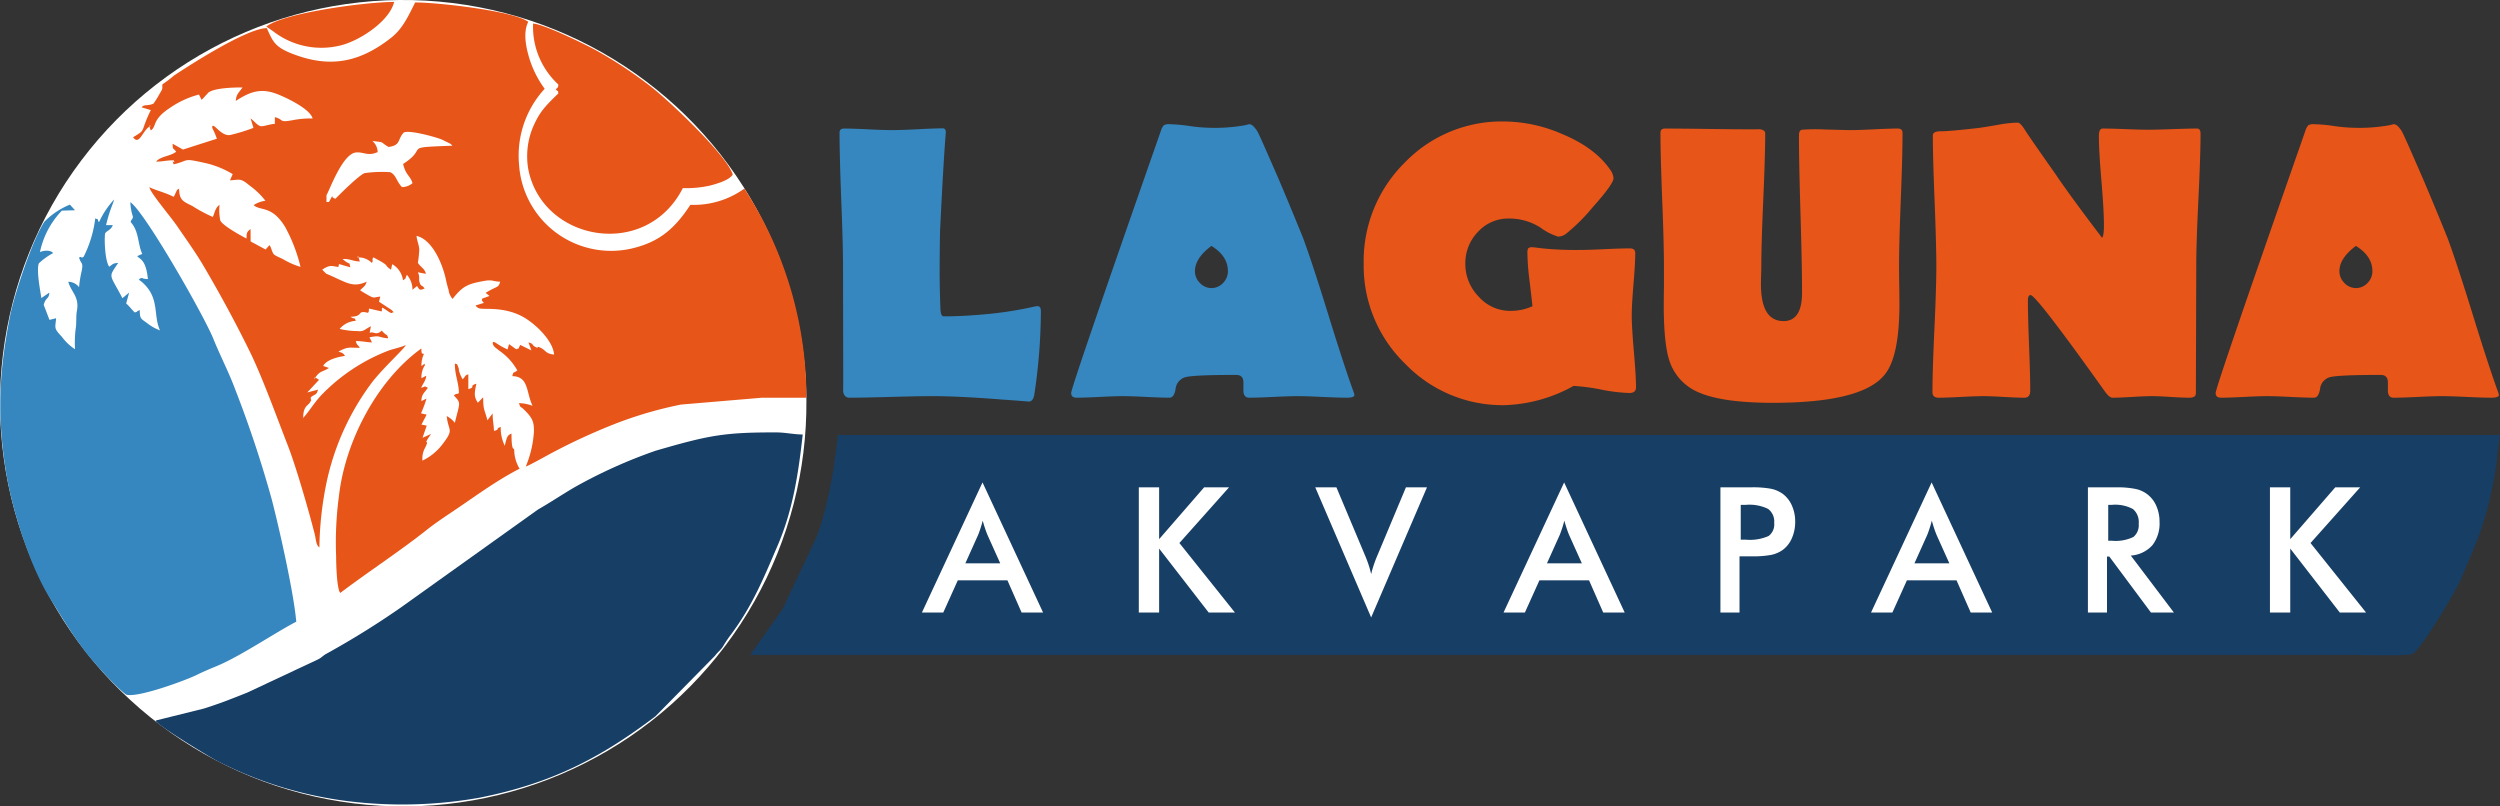 <svg xmlns="http://www.w3.org/2000/svg" width="444.76" height="143.467" viewBox="0 0 444.76 143.467">
  <rect x="0" y="0" width="444.76" height="143.467" fill="#333333" stroke="none"/>
  <defs>
    <style>
      .cls-1, .cls-5 {
        fill: #fff;
      }

      .cls-2 {
        fill: #173e65;
      }

      .cls-2, .cls-3, .cls-4, .cls-5 {
        fill-rule: evenodd;
      }

      .cls-3 {
        fill: #e85519;
      }

      .cls-4 {
        fill: #3687bf;
      }
    </style>
  </defs>
  <g id="cdr_layer7">
    <g>
      <circle class="cls-1" cx="71.734" cy="71.734" r="71.733" transform="translate(-8.227 134.165) rotate(-82.982)"/>
      <path class="cls-2" d="M133.479,116.506h284.881c1.614,0,10.009.258,10.847-.193,1.501-.805,7.638-10.983,8.587-13.252,1.048-2.503,2.135-4.979,3.132-7.497a64.555,64.555,0,0,0,2.403-8.569c.339-1.394.606-3.255.825-4.695a48.24,48.24,0,0,1,.606-4.914h-295.68l-.781,5.94c-.616,3.644-1.881,10.029-3.525,13.256l-5.542,11.756Z"/>
      <path class="cls-3" d="M56.1,67.157l-.062.22-.177-.138Zm7.68-21.36-.219-.061.138-.178Zm-37.2-23.28.062-.219.177.138Zm0,0,.241.687c1.108-.694.126-1.863,3.402-4.004a16.305,16.305,0,0,1,5.175-2.381l.464.943c.098-.069.158-.201.176-.162l1.046-1.139c1.136-.844,4.631-.904,6.056-.904-.616.931-1.088,1.11-1.2,2.401,2.766-1.809,4.687-2.322,7.608-1.129,1.653.675,5.618,2.571,6.072,4.248a16.344,16.344,0,0,0-3.539.303c-2.575.465-1.442-.067-3.181-.542v1.199c-.889.019-2.026.523-2.555.4-.593-.137-1.184-.975-1.765-1.36l.513,1.668a30.823,30.823,0,0,1-4.084,1.257c-.964.231-1.889-.633-2.498-1.207-.933-.882-.757-.123-.711.058a12.483,12.483,0,0,1,.78,1.824l-6.024,1.929-1.856-1.039c.063,1.217.034.569.639,1.428-.999.802-2.888.832-3.559,1.762,1.115-.001,1.821-.24,3.12-.24.445,1.03-.547-.545,0,.72,2.88-.698,1.521-1.139,5.329-.295a16.271,16.271,0,0,1,5.169,2.037l-.486,1.102c1.737-.078,1.828-.475,3.495.929a13.613,13.613,0,0,1,2.813,2.707,4.902,4.902,0,0,0-2.098.782c1.266,1.089,3.245.007,5.604,3.873a28.477,28.477,0,0,1,2.734,7.105,13.529,13.529,0,0,1-3.158-1.401c-1.727-.795-1.613-.697-1.976-1.621-.028-.072-.093-.297-.123-.364a1.518,1.518,0,0,0-.283-.474l-.663.774-2.67-1.437-.013-2.197c-.728.524-.696.803-.714,1.68-.892-.448-4.376-2.356-4.676-3.243a9.105,9.105,0,0,1-.124-2.757c-.786.561-.822,1.343-1.2,2.16a25.769,25.769,0,0,1-3.596-1.923c-1.687-.857-2.359-1.012-2.404-3.117-.544.388-.197-.027-.559.638l-.143.344c-.24.474-.067.181-.279.479-1.364-.734-2.927-1.065-4.299-1.701.076.871,3.852,5.323,4.899,6.861,1.562,2.293,3.287,4.675,4.694,7.066,2.98,5.064,5.671,10.02,8.251,15.269,2.276,4.63,4.95,12.066,6.78,16.741,1.41,3.602,3.726,11.578,4.8,15.839.208.825.191,1.857.816,2.304a60.475,60.475,0,0,1,1.255-11.465,45.325,45.325,0,0,1,7.965-17.715c1.935-2.604,5.985-6.246,6.14-6.82-.79.361-2.074.647-2.917.923a33.005,33.005,0,0,0-11.783,7.657c-1.516,1.514-2.299,2.989-3.54,4.38.002-2.179.839-2.108,1.248-2.836.403-.72.025-.02.11-.846.793-.636,1.004-.332,1.282-1.358l-1.914.502,2.091-2.245-.657-.417c.831-1.256,1.434-1.001,2.421-1.7l-1.024-.35c.745-1.433,3.822-1.766,3.883-1.79-.421-.59-.449-.502-1.159-.761l.265-.157c1.502-.747,1.625-.522,3.534-.522-.478-.722-.491-.356-.72-1.2,1.233,0,1.878.219,2.88.24l-.45-.904c2.052-.415,1.427.015,3.33.184-.27-.983-.124-.193-1.138-1.378-1.069.977-1.392.063-2.16.398l.225-1.169c-1.115.526-1.224,1.003-2.374.85a13.92,13.92,0,0,1-3.193-.381,4.067,4.067,0,0,1,2.88-1.44c-.341-.812.041-.087-.96-.72,2.53-.053.969-1.241,3.141-.699.417-.863-.06-.033.198-.761l2.205.509c.243-.677-.145.076.134-.687,1.071.634,1.543,1.138,1.762.918.067-.152.549.128-.162-.521l-2.197-1.44.234-.907c-1.445.109-.764.59-3.228-.89-.427-.256-.242-.172-.345-.26.596-.605.92-.695,1.138-1.502-2.611,1.193-3.715.007-7.205-1.434l-.695-.707c1.449-.957,1.701-.623,2.881-.478l.105-.523,2.011.578c-.281-1.241.143-.147-1.376-1.474,1.357-.074,1.778.411,3.079.438l-.24-.72a3.311,3.311,0,0,1,2.379.981c.322-.537-.063-.378.24-1.001,3.34,1.735,1.674,1.21,3.162,2.201l.219-.981a3.921,3.921,0,0,1,1.92,2.88c.783-.564.236-.206.7-.98a4.03,4.03,0,0,1,.98,2.66l.808-.673c.462.642.431.857,1.352.433-.535-.745-.606-.232-.877-1.042-.261-.781.131-.854-.323-1.838l1.431.281c-.252-1.005-.856-1.091-1.431-1.961a18.081,18.081,0,0,0,.249-2.395c-.058-.847-.41-1.524-.489-2.405,2.922.708,4.705,5.199,5.264,7.937.143.7.265,1.056.445,1.714a2.854,2.854,0,0,0,.709,1.568c1.829-2.331,2.755-2.69,5.676-3.207,1.45-.256,1.541.122,2.786.148-.313,1.156-.495.691-2.587,1.986l.694.551-1.317.477c-.026.558-.199.059.31.765l-1.468.432a1.071,1.071,0,0,0,.803.558c.915.204,4.761-.41,8.23,1.846,1.927,1.254,4.72,3.928,4.935,6.345-1.546-.134-1.49-.785-2.397-1.205-1.04-.481-.068.332-1.006-.19-.646-.358-.136-.488-1.157-.765l.518,1.423-1.974-.972c-.558.922.138.397-.724.77l-1.278-.918-.264.94c-1.803-.783-2.104-1.359-2.6-1.325-.325,1.291,2.255,1.405,4.34,5.061-.81.636-.634.061-.898,1.021,2.937.063,2.427,2.746,3.6,5.28a7.398,7.398,0,0,0-2.4-.48c.248.915.198.491.824,1.096,1.582,1.528,1.84,2.214,1.826,3.948a19.193,19.193,0,0,1-1.45,6.236c.592-.162,4.032-2.117,5.043-2.636a108.825,108.825,0,0,1,10.523-4.837,70.595,70.595,0,0,1,12.051-3.55l14.383-1.217h7.92a68.036,68.036,0,0,0-11.04-37.2,15.403,15.403,0,0,1-9.6,2.88c-2.709,4.141-5.407,6.556-10.267,7.734a16.404,16.404,0,0,1-20.214-14.932,17.556,17.556,0,0,1,4.561-13.442,18.315,18.315,0,0,1-2.674-5.246c-.6-1.924-1.24-4.697-.247-6.671C91.407,1.966,78.016.437,73.86.437c-1.182,2.335-2.183,4.642-4.276,6.284-5.053,3.965-10.054,5.375-16.334,3.287-4.422-1.47-4.605-2.45-5.79-5.011-3.467.074-12.862,6.03-16.514,8.446a18.125,18.125,0,0,1-2.048,1.552c-.089.858.167.613-.492,1.666a15.39,15.39,0,0,1-1.106,1.776c-.993.458-1.731.076-2.098.659l1.629.494c-2.035,4.123-.667,3.328-3.152,4.827C24.772,25.939,25.294,23.368,26.58,22.517Z"/>
      <path class="cls-2" d="M27.819,128.154l-.102.056c-.253.506,9.824,6.629,11.085,7.252a69.761,69.761,0,0,0,23.594,7.127,78.843,78.843,0,0,0,22.871-.668c12.787-2.542,21.415-6.974,31.345-14.495l10.593-10.766c.491-.672,1.039-1.035,1.438-1.683a20.234,20.234,0,0,1,1.242-1.877c3.968-5.278,5.937-10.177,8.453-16.034,2.734-6.367,3.711-12.897,4.467-19.767-1.493-.002-3.138-.362-4.566-.368-9.471-.038-12.197.528-21.591,3.252a89.052,89.052,0,0,0-14.398,6.481c-2.214,1.291-4.298,2.699-6.563,3.998l-24.498,17.501a149.34,149.34,0,0,1-13.03,8.091c-.724.38-.877.703-1.584,1.056l-12.579,5.9c-2.509,1.012-5.133,2.037-7.718,2.843Z"/>
      <path class="cls-4" d="M17.605,39.55c-.46-.837.151-.356-.658-.699a20.78,20.78,0,0,1-2.063,6.822c-.655.435-.132-.177-.817.138.338,1.233.787.762.47,2.371a19.863,19.863,0,0,0-.47,2.909,2.453,2.453,0,0,0-1.92-.96c.501,1.829,1.999,2.646,1.539,5.133-.206,1.115-.024,2.145-.243,3.363a21.165,21.165,0,0,0-.096,3.504,8.959,8.959,0,0,1-2.342-2.218C9.532,58.346,9.826,58.42,9.987,56.611l-1.186.295L7.776,54.232c.395-1.438.895-.892,1.011-2.181l-1.43.974c-.057-.585-.969-5.065-.428-6.192a11.649,11.649,0,0,1,2.517-1.804c-.321-.508-1.517-.557-2.338-.178a15.001,15.001,0,0,1,3.902-7.378l2.338-.068-.911-1.003a13.6,13.6,0,0,0-4.521,3.017C5.753,42.644,2.495,52.614,1.807,56.111c-2.015,10.24-2.347,17.748-.728,27.888,1.055,6.612,4.227,16.74,7.899,22.581,2.095,3.332,3.676,6.004,6.01,9.11,1.362,1.812,5.698,6.667,7.47,7.89,1.987.606,10.495-2.502,12.572-3.526,1.323-.652,2.499-1.126,3.832-1.688,4.032-1.7,10.916-6.314,13.845-7.755-.43-5.141-3.072-16.781-4.317-21.603a203.235,203.235,0,0,0-6.514-19.646c-1.134-3.079-2.698-6.055-3.905-9.055-1.681-4.175-12.237-22.658-14.784-24.336a9.458,9.458,0,0,0,.48,2.64c-.365.955-.183.043-.418.898,1.504,1.64,1.232,3.882,2.058,5.665l-.886.384c.319.526,1.566.488,1.887,4.093-1.219-.026-.911-.445-1.619.062.035.03.092.03.106.087.023.094.186.151.227.185.139.115.229.182.381.321,3.042,2.778,1.815,5.756,3.064,8.465a8.156,8.156,0,0,1-2.305-1.295c-1.124-.81-1.294-.776-1.295-2.305-.955.366-.044.183-.898.418-.547-.539-1.015-1.172-1.522-1.597l.524-1.934-1.192.988c-2.329-4.483-2.568-3.529-.752-6.275-.978.085-.858.166-1.598.679-.719-.977-.901-4.536-.74-5.897.244-.508,1.039-.58,1.378-1.502H18.867c.675-2.799,1.241-3.737,1.44-4.56A15,15,0,0,0,17.605,39.55Z"/>
      <path class="cls-3" d="M99.337,15.038c-.105.686.069.235-.464.903.739.593.282-.026.464.673-2.32,2.271-3.411,3.294-4.665,6.364a13.572,13.572,0,0,0-.705,7.041c2.446,12.955,20.985,16.291,27.512,3.447a19.653,19.653,0,0,0,4.83-.448c1.231-.333,3.393-.93,4.051-1.952-.896-3.273-11.544-13.437-15.12-16.08a76.438,76.438,0,0,0-9.437-6.163c-2.278-1.202-8.914-4.455-10.964-4.637A13.944,13.944,0,0,0,99.337,15.038Z"/>
      <path class="cls-3" d="M60.54,105.487c4.912-3.728,10.766-7.535,15.536-11.345.998-.797,2.848-2.071,3.93-2.789,3.976-2.64,8.162-5.803,12.433-7.967a6.609,6.609,0,0,1-.96-3.36c-.077-.457-.48.409-.48-2.88-.726.265-.817.554-1.2,2.16a7.271,7.271,0,0,1-.72-3.36c-1.11.425.051.376-1.2.72-.022-1.042-.24-1.833-.24-3.12l-.918,1.227c-.518-1.991-.762-1.707-.762-4.107l-.941.979c-.682-.965-.668-1.681-.259-3.379-1.405.387-.034.573-1.44.96v-2.64c-.76.291-.327.206-1.021.898l-.281-.55a6.318,6.318,0,0,1-.33-.875c-.108-.382.007-.324-.176-.784-.235-.593-.03-.383-.592-.609,0,2.199.719,3.391.72,5.28-.519.282-.362-.043-.898.418,1.377,1.397,1.035,1.263.178,4.862a4.38,4.38,0,0,0-1.44-1.2c.242,2.708,1.369,2.212-.653,4.867a9.818,9.818,0,0,1-3.667,3.053,3.881,3.881,0,0,1,.351-2.057c1.244-2.374-.635-.035,1.177-2.688l-1.519.681.75-2.161-.828-.164a.526.526,0,0,1-.109-.029l.905-1.729c-.264-.16-.102-.057-.411-.125l-.576-.148a20.876,20.876,0,0,0,.98-2.62l-.904.451c-.021-1.199.563-1.491,1.144-2.371-.858-.381-.191-.242-1.2,0,.375-.81.912-1.453.899-2.139l-.834.444a3.788,3.788,0,0,1,.655-2.385c-.342-.148.312-.48-.658.219a4.775,4.775,0,0,1,.439-2.16c-.345-.144-.292.087-.424-.295l-.019-.269c-.129-.842.259.312-.058-.375-7.848,5.668-13.509,16.475-14.615,26.185a62.48,62.48,0,0,0-.505,10.775C59.798,100.17,59.903,104.774,60.54,105.487Z"/>
      <path class="cls-3" d="M47.381,4.728l1.206.83a14.013,14.013,0,0,0,11.796,2.571c3.389-.743,8.884-4.263,9.736-7.783C65.071.346,50.462,2.292,47.381,4.728Z"/>
      <g>
        <path class="cls-4" d="M185.177,55.35a100.81,100.81,0,0,1-1.173,14.867c-.138.827-.484,1.235-1.047,1.235.368,0-1.254-.128-4.843-.384q-7.678-.596-12.25-.594c-1.633,0-4.095.046-7.373.139-3.278.094-5.728.14-7.373.14q-1.035,0-1.139-1.328c.023.629.035-.163.035-2.388l-.035-19.632c0-2.482-.103-6.443-.322-11.908q-.294-7.881-.299-11.884c0-.5.264-.745.805-.745.943,0,2.369.046,4.268.14,1.898.093,3.324.139,4.267.139,1.012,0,2.519-.046,4.509-.151,2.001-.105,3.508-.163,4.521-.163.356,0,.54.244.54.722l-.034.373q-.449,5.768-1.001,17.337c-.046,2.959-.069,5.289-.069,7.002q0,2.865.138,6.687c.046.886.23,1.329.575,1.329,2.369,0,4.969-.14,7.776-.408a66.311,66.311,0,0,0,8.408-1.34,2.42,2.42,0,0,1,.506-.07C184.97,54.465,185.177,54.756,185.177,55.35Zm55.773,14.925c0,.315-.449.478-1.346.478q-1.449,0-4.383-.14-2.933-.14-4.382-.139c-.955,0-2.393.046-4.302.139q-2.864.141-4.314.14c-.586,0-.92-.338-1.012-1.025V68.062q0-1.363-1.277-1.363-7.815,0-9.156.431a2.44,2.44,0,0,0-1.644,2.12c-.184,1.002-.541,1.503-1.082,1.503-.92,0-2.3-.046-4.152-.14-1.84-.093-3.232-.139-4.153-.139-.897,0-2.266.046-4.095.139q-2.76.141-4.106.14c-.655,0-.977-.279-.977-.85q0-1.032,15.942-46.581a2.717,2.717,0,0,1,.541-1.037,1.874,1.874,0,0,1,1.046-.186,28.367,28.367,0,0,1,3.485.314,28.24,28.24,0,0,0,3.486.315,30.393,30.393,0,0,0,6.637-.489,2,2,0,0,1,.575-.14c.379,0,.828.384,1.346,1.165.23.338,1.139,2.377,2.76,6.105q1.915,4.299,5.453,13.014,1.673,4.543,4.52,13.76,2.847,9.21,4.486,13.69A1.542,1.542,0,0,1,240.95,70.275Zm-22.499-22.032q0-2.691-2.934-4.497-2.933,2.186-2.933,4.497a2.896,2.896,0,0,0,.886,2.098,2.786,2.786,0,0,0,4.118,0A2.921,2.921,0,0,0,218.451,48.243Z"/>
        <path class="cls-3" d="M291.054,68.889c0,.687-.39,1.025-1.184,1.025a30.31,30.31,0,0,1-4.958-.594,34.605,34.605,0,0,0-4.969-.664,26.823,26.823,0,0,1-12.33,3.425,24.023,24.023,0,0,1-17.646-7.386,24.259,24.259,0,0,1-7.361-17.768,24.608,24.608,0,0,1,7.27-17.966,23.994,23.994,0,0,1,17.748-7.352,26.329,26.329,0,0,1,10.318,2.249q5.814,2.43,8.466,6.268a2.985,2.985,0,0,1,.644,1.573c0,.676-1.242,2.424-3.738,5.208a32.561,32.561,0,0,1-4.786,4.742,2.465,2.465,0,0,1-1.345.443,10.408,10.408,0,0,1-3.129-1.608,10.347,10.347,0,0,0-5.625-1.608,7.296,7.296,0,0,0-5.498,2.377,7.983,7.983,0,0,0-2.243,5.686,8.272,8.272,0,0,0,2.381,5.837,7.442,7.442,0,0,0,5.613,2.528,9.221,9.221,0,0,0,3.946-.827q-.069-.839-.553-4.824a43.483,43.483,0,0,1-.345-4.788,1.627,1.627,0,0,1,.138-.676.941.941,0,0,1,.702-.21q.241,0,1.829.21a60.062,60.062,0,0,0,6.637.279q1.484,0,4.452-.139,2.967-.14,4.451-.14c.655,0,.978.268.978.816,0,1.235-.104,3.075-.311,5.534-.207,2.47-.311,4.311-.311,5.534,0,1.445.127,3.612.38,6.513S291.054,67.596,291.054,68.889Zm47.414-45.206q0,3.967-.311,11.861-.31,7.899-.31,11.861c0,.745.011,1.864.035,3.343.023,1.48.034,2.587.034,3.344,0,6.315-.897,10.544-2.703,12.653q-4.072,4.911-19.773,4.917-8.868,0-13.113-1.806a9.173,9.173,0,0,1-5.325-5.662q-1.018-3.042-1.013-9.997,0-.996.035-3.25V47.405q0-3.967-.311-11.896-.31-7.934-.31-11.884c0-.501.264-.757.805-.757q2.484,0,7.522.07,5.022.069,7.512.07,2.155,0,1.656-.035c.759.07,1.139.314,1.139.745q0,3.933-.345,11.814c-.231,5.255-.346,9.181-.346,11.803,0,.291-.011.804-.034,1.526q-.035,1.101-.034,1.678,0,6.588,4.025,6.583,3.296,0,3.29-5.08,0-4.65-.276-13.958c-.184-6.198-.276-10.859-.276-13.946,0-.688.196-1.037.575-1.061a32.369,32.369,0,0,1,4.187-.034c2.692.07,4.141.104,4.371.104.932,0,2.346-.046,4.222-.139,1.886-.094,3.289-.14,4.232-.14C338.192,22.868,338.468,23.136,338.468,23.683Zm53.016.105q0,3.897-.38,11.721c-.253,5.231-.38,9.146-.38,11.768l-.069,22.695c0,.525-.391.781-1.184.781-.737,0-1.853-.046-3.325-.14-1.484-.093-2.588-.139-3.335-.139-.76,0-1.921.046-3.474.139-1.565.094-2.726.14-3.52.14-.368,0-.816-.373-1.346-1.107q-12.216-17.143-13.216-17.15c-.322,0-.483.326-.483.99q0,2.656.207,8.005.207,5.33.207,8.004c0,.839-.345,1.258-1.047,1.258q-1.208,0-3.658-.14-2.433-.14-3.658-.139c-.874,0-2.196.046-3.956.139-1.76.094-3.083.14-3.957.14-.748,0-1.116-.326-1.116-.99q0-3.723.345-11.185.345-7.463.345-11.185,0-3.881-.311-11.663-.309-7.76-.31-11.627c0-.501.46-.746,1.38-.746,1.013,0,3.198-.186,6.568-.571.449-.046,1.645-.233,3.6-.571a20.977,20.977,0,0,1,3.566-.396c.311,0,.771.49,1.369,1.457.38.617,2.185,3.215,5.418,7.817q2.606,3.862,8.189,11.197c.231-.163.346-.897.346-2.225q0-2.622-.449-7.935-.449-5.295-.449-7.934c0-.886.231-1.328.679-1.328.898,0,2.243.035,4.049.105,1.794.07,3.14.104,4.049.104q1.449,0,4.348-.104,2.898-.105,4.348-.105C391.276,22.868,391.484,23.171,391.484,23.788Zm53.072,46.487c0,.315-.449.478-1.346.478q-1.449,0-4.382-.14-2.934-.14-4.382-.139c-.955,0-2.393.046-4.303.139q-2.864.141-4.313.14c-.587,0-.92-.338-1.012-1.025V68.062q0-1.363-1.277-1.363-7.816,0-9.156.431a2.441,2.441,0,0,0-1.645,2.12c-.184,1.002-.54,1.503-1.081,1.503-.92,0-2.301-.046-4.152-.14-1.841-.093-3.233-.139-4.153-.139-.897,0-2.266.046-4.095.139q-2.76.141-4.106.14c-.656,0-.978-.279-.978-.85q0-1.032,15.943-46.581a2.706,2.706,0,0,1,.54-1.037,1.878,1.878,0,0,1,1.047-.186,28.367,28.367,0,0,1,3.485.314,28.228,28.228,0,0,0,3.485.315,30.387,30.387,0,0,0,6.637-.489,2.004,2.004,0,0,1,.576-.14c.379,0,.828.384,1.345,1.165.23.338,1.139,2.377,2.761,6.105q1.915,4.299,5.452,13.014,1.674,4.543,4.52,13.76,2.847,9.21,4.486,13.69A1.508,1.508,0,0,1,444.556,70.275Zm-22.499-22.032q0-2.691-2.933-4.497-2.933,2.186-2.933,4.497a2.896,2.896,0,0,0,.886,2.098,2.785,2.785,0,0,0,4.117,0A2.917,2.917,0,0,0,422.057,48.243Z"/>
      </g>
      <path class="cls-5" d="M171.738,100.22h6.21l-2.285-5.078c-.13-.322-.27-.696-.41-1.117-.14-.42-.286-.888-.426-1.407-.119.488-.249.94-.389,1.361-.135.42-.276.81-.416,1.163Zm10.01,8.754-2.523-5.732h-8.827l-2.586,5.732h-3.801l10.785-23.147,10.774,23.147Zm20.851,0V86.699h3.614V95.92l8.006-9.221h4.434l-8.832,9.907,9.881,12.368h-4.673l-8.816-11.382v11.382Zm41.334.872-9.943-23.147h3.764l4.99,11.87c.296.685.54,1.324.732,1.905a16.918,16.918,0,0,1,.457,1.667c.13-.556.296-1.132.498-1.734q.304-.895.717-1.838l4.974-11.87h3.744Zm31.277-9.626h6.21l-2.285-5.078c-.13-.322-.27-.696-.41-1.117-.14-.42-.286-.888-.426-1.407-.119.488-.249.94-.389,1.361-.136.42-.276.81-.416,1.163Zm10.01,8.754-2.523-5.732h-8.827l-2.586,5.732h-3.801l10.785-23.147,10.774,23.147Zm24.465-12.96h.929a8.24,8.24,0,0,0,4.019-.654,2.543,2.543,0,0,0,1.002-2.311,2.812,2.812,0,0,0-1.075-2.508,7.556,7.556,0,0,0-3.946-.727h-.929Zm-.218,2.96v10h-3.396V86.699h5.473a17.487,17.487,0,0,1,3.587.265,5.604,5.604,0,0,1,2.004.877,5.222,5.222,0,0,1,1.647,2.088,6.99,6.99,0,0,1,.591,2.897,7.149,7.149,0,0,1-.591,2.923,5.056,5.056,0,0,1-1.647,2.098,5.504,5.504,0,0,1-2.004.867,18.017,18.017,0,0,1-3.587.26h-2.077Zm31.12,1.246h6.21l-2.284-5.078c-.13-.322-.27-.696-.411-1.117-.14-.42-.285-.888-.425-1.407-.12.488-.25.94-.39,1.361-.135.42-.275.81-.415,1.163Zm10.011,8.754-2.524-5.732h-8.826l-2.586,5.732h-3.801l10.785-23.147,10.774,23.147Zm24.464-12.773h.66a7.284,7.284,0,0,0,3.816-.67,2.716,2.716,0,0,0,.945-2.373,3.025,3.025,0,0,0-1.013-2.591,6.644,6.644,0,0,0-3.748-.753h-.66Zm-.218,2.804v9.969h-3.396V86.699h5.048a15.901,15.901,0,0,1,3.447.291,5.102,5.102,0,0,1,3.687,3.042,6.89,6.89,0,0,1,.56,2.799,6.26,6.26,0,0,1-1.292,4.19,5.697,5.697,0,0,1-3.817,1.818l7.664,10.135h-4.081l-7.415-9.969Zm28.987,9.969V86.699h3.614V95.92l8.006-9.221h4.434l-8.831,9.907,9.88,12.368h-4.673l-8.816-11.382v11.382Z"/>
      <path class="cls-5" d="M58.082,34.716v1.219h.444l.518-.96c.573-.082-.456.034.652.382.2-.256,4.306-4.363,5.204-4.562a21.874,21.874,0,0,1,4.504-.163c1.057.409,1.147,1.721,2.118,2.652a2.906,2.906,0,0,0,1.863-.696c-.386-1.358-1.178-1.345-1.672-3.417,4.745-3.059-.505-2.911,8.774-3.248a1.919,1.919,0,0,0-.453-.397l-1.469-.719c-1.401-.531-5.767-1.709-6.725-1.234-1.166,1.198-.469,2.293-2.718,2.57-1.599-.923-.51-.796-2.87-1.057a2.685,2.685,0,0,1,.934,1.969c-1.743.785-2.43-.046-3.829.067C60.919,27.319,58.611,33.907,58.082,34.716Z"/>
    </g>
  </g>
</svg>
